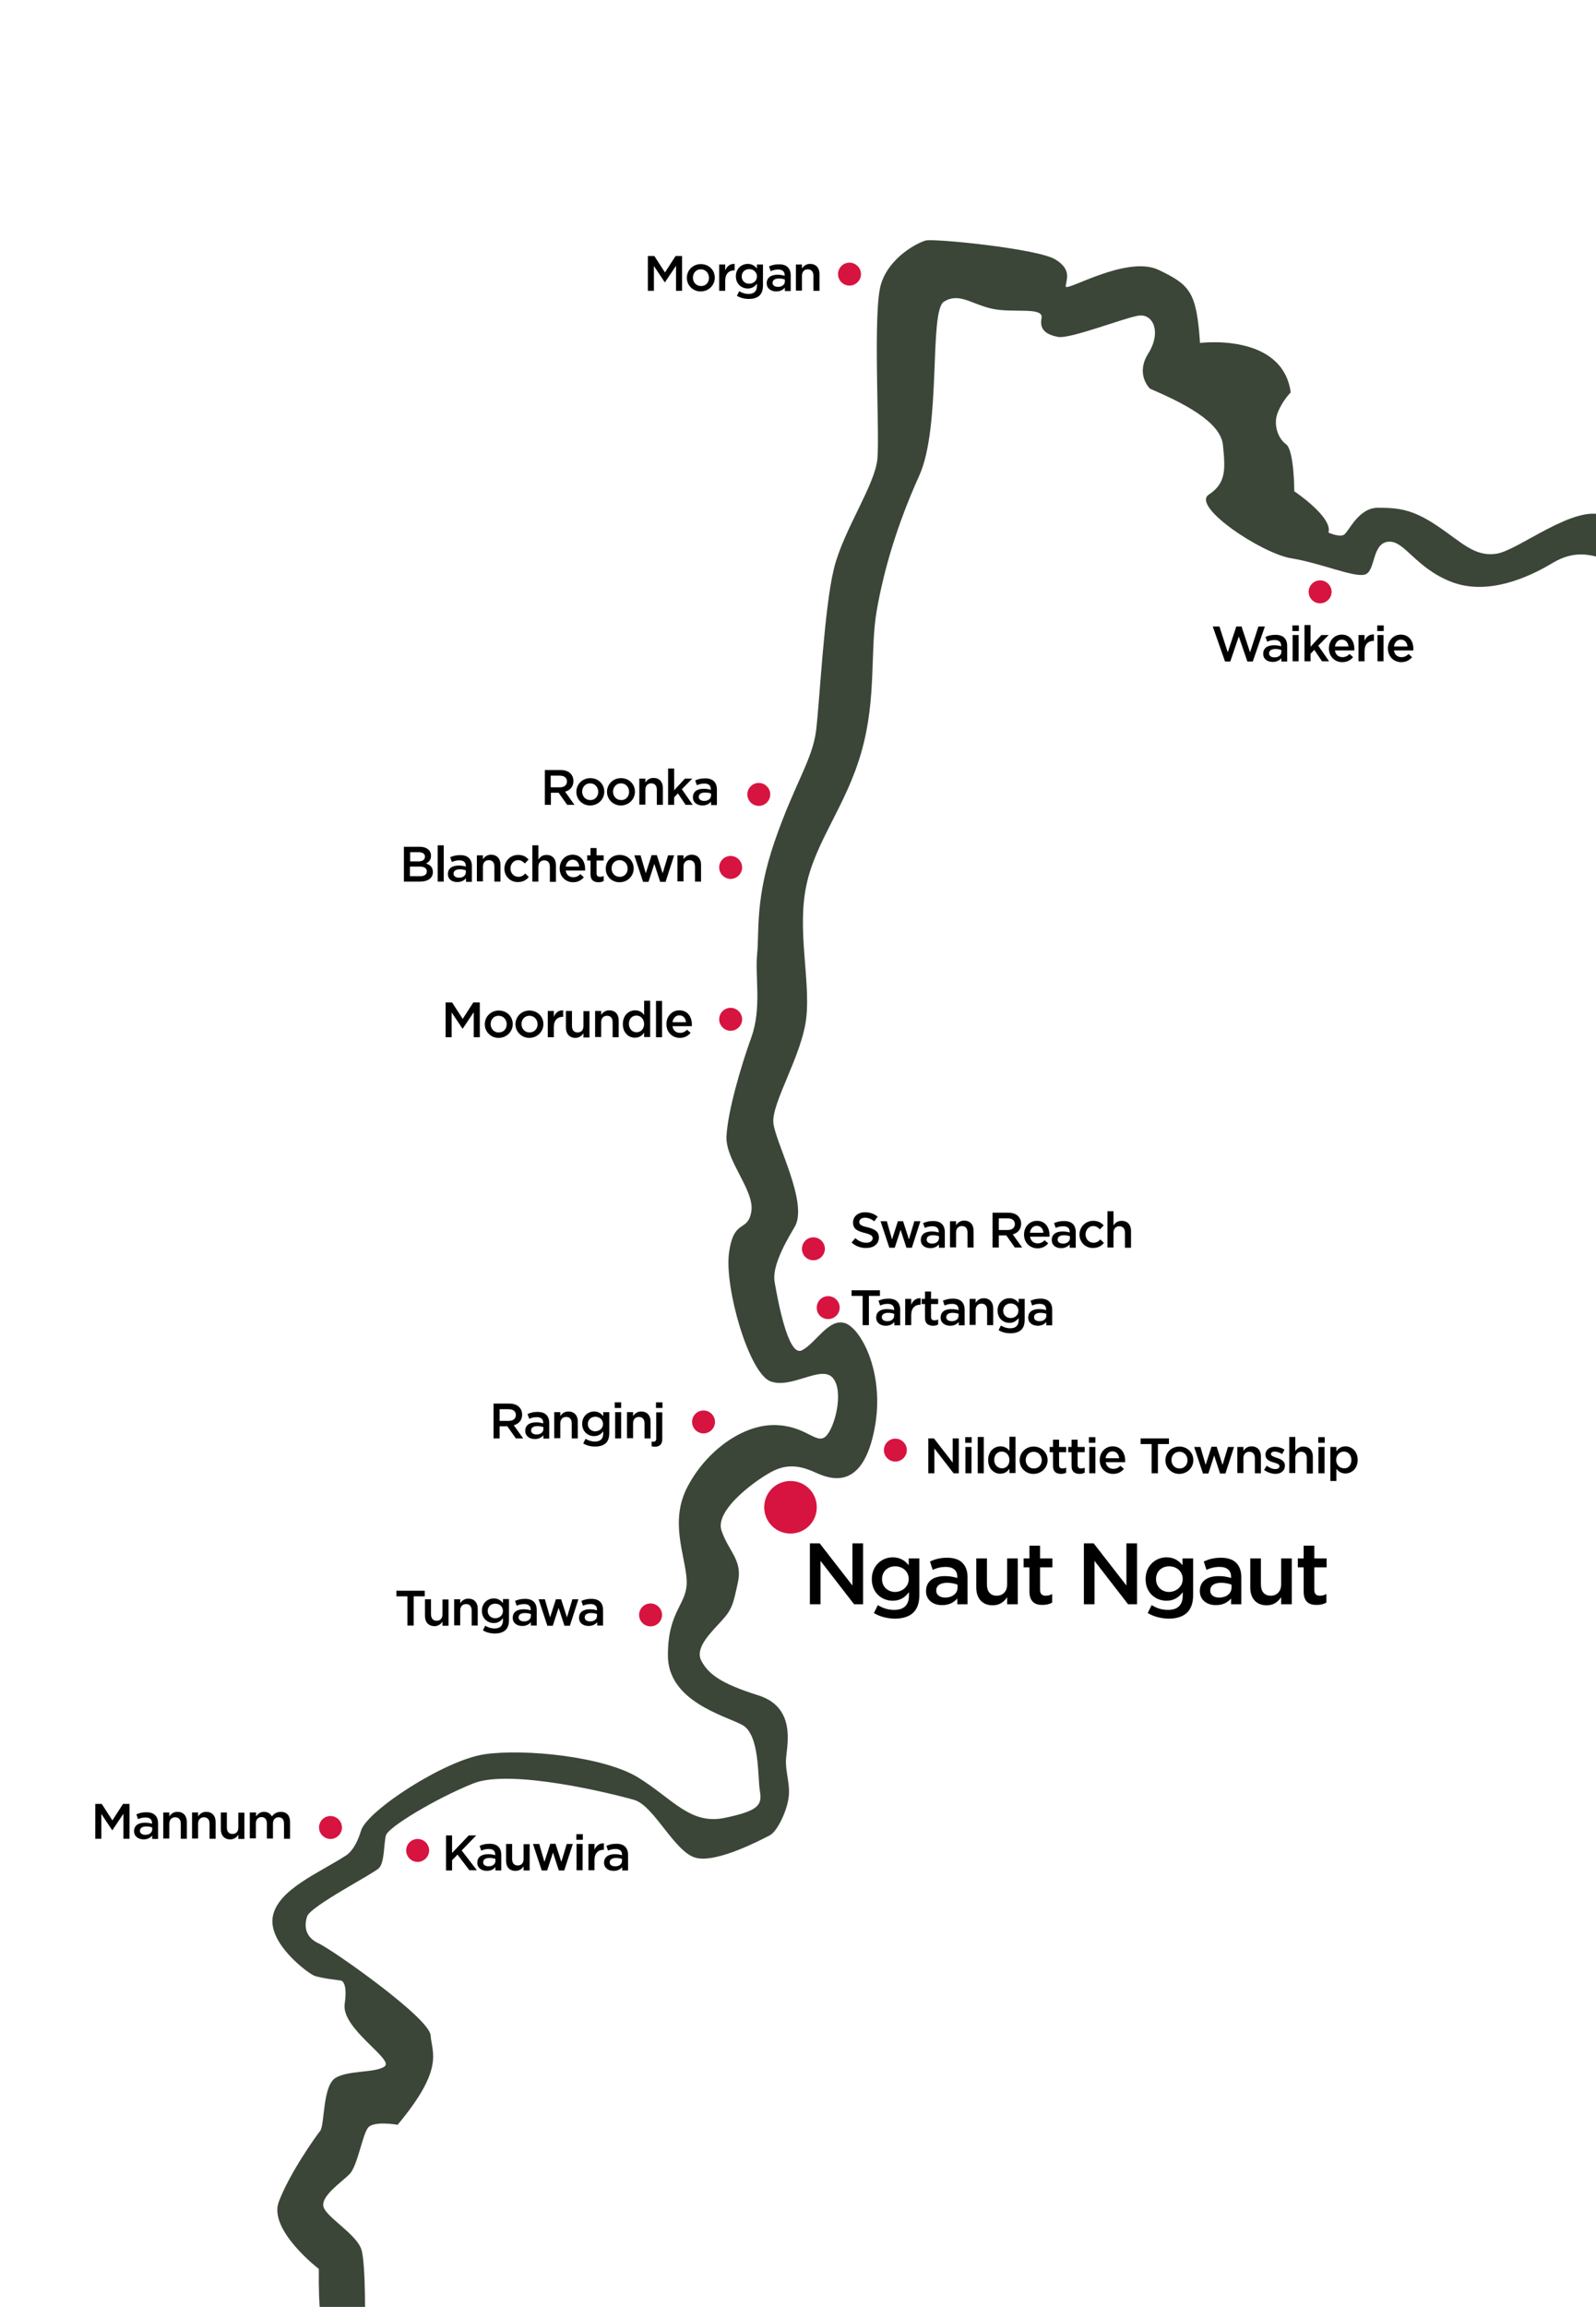 <?xml version="1.0" encoding="UTF-8"?> <svg xmlns="http://www.w3.org/2000/svg" xmlns:xlink="http://www.w3.org/1999/xlink" version="1.1" id="Layer_1" x="0px" y="0px" viewBox="0 0 765.4 1105.8" style="enable-background:new 0 0 765.4 1105.8;" xml:space="preserve"> <style type="text/css"> .st0{clip-path:url(#SVGID_00000073712348675139644910000006203766396197538984_);fill:#3B4638;} .st1{clip-path:url(#SVGID_00000073712348675139644910000006203766396197538984_);fill:#D71440;} </style> <g> <defs> <rect id="SVGID_1_" y="0" width="765.4" height="1105.8"></rect> </defs> <clipPath id="SVGID_00000054969943989293742320000014385685537982215052_"> <use xlink:href="#SVGID_1_" style="overflow:visible;"></use> </clipPath> <path style="clip-path:url(#SVGID_00000054969943989293742320000014385685537982215052_);fill:#3B4638;" d="M132.1,1343.7 c5.6-9.6,4.5-16.4,11.3-23.7c6.8-7.3,6.8-5.6,7.9-9.6c1.1-4-8.5-6.8-6.2-12.4c2.3-5.6,14.1-14.7,26.5-18.6 c12.4-4,32.2-10.2,53-12.4c20.9-2.3,28.2-1.1,35.6-2.8c7.3-1.7,2.3-12.4-1.7-22.6c-3.9-10.2-17.5-23.7-17.5-31.6 c0,0-15.2,1.1-17.5-5.6c-2.3-6.8-2.3-26-0.6-32.7c1.7-6.8-14.1-26.5-22-30.5c-7.9-4-33.9-1.1-37.8-4.5s-10.7-10.2-10.2-49.1 c0,0-24.3-18.6-19.2-32.2c5.1-13.5,17.5-31,19.8-33.9c2.3-2.8,1.1-21.4,7.3-25.4c6.2-3.9,19.2-2.3,23.7-5.6 c4.5-3.4-20.9-18.1-19.2-29.9c1.7-11.9-2.3-11.3-2.3-11.3s-9.6-1.1-12.4-2.3c-2.8-1.1-22-15.2-19.8-28.2c2.3-13,22-20.9,35-29.3 c0,0,4.5-2.3,7.3-11.9c2.8-9.6,40.1-33.9,59.3-36.7c19.2-2.8,57.6,1.1,73.9,11.3c16.4,10.2,24.8,22.6,41.2,19.2 c16.4-3.4,18.1-6.2,16.9-13c-1.1-6.8,0-27.1-8.5-31.6c-8.5-4.5-35.6-11.3-35.6-33.3c0-22,9.6-24.3,9-36.1 c-0.6-11.9-8.5-28.2,0.6-45.1c9-16.9,26-29.2,41.2-29.2s20.3,9.5,24.8,5.5c4.5-4,9-22,3.4-28.2c-5.6-6.2-19.8,5.6-29.9,1.7 c-10.2-4-22-44.6-19.8-61.5c2.3-16.9,9-9.6,10.7-19.8c1.7-10.2-12.4-24.3-11.9-36.1c0.6-11.9,6.8-33.3,11.9-47.4 c5.1-14.1,1.7-29.3,2.8-40.1c1.1-10.7-1.1-26.5,8.5-54.2c9.6-27.7,18.1-38.9,19.8-53c1.7-14.1,3.9-58.7,8.5-77.3 c4.5-18.6,19.8-40.1,20.9-53c1.1-13-2.3-70.5,1.7-83.5c4-13,17.5-19.8,21.4-20.9c4-1.1,53.6,3.9,62.1,9c8.5,5.1,5.1,10.2,5.1,13 c0,2.8,29.3-15.2,44.6-7.9c15.2,7.3,18.1,10.7,19.8,35c0,0,39.5-5.1,43.5,23.7c0,0-4,4-6.2,9.6c-2.3,5.6,0,12.4,3.9,15.2 c4,2.8,4,22.6,4,22.6s18.6,12.4,16.4,19.8c0,0,5.1,2.3,7.3,1.1c2.3-1.1,6.8-13,16.4-13c9.6,0,16.4,0.6,28.2,8.5 c11.9,7.9,18.1,15.2,28.8,13.5c10.7-1.7,37.8-24.3,51.9-18.1c14.1,6.2,16.4,8.5,23.1,7.3c6.8-1.1,23.1-4,32.2-0.6 s15.2,8.5,21.4,7.3c6.2-1.1,17.5-10.7,27.7-9c10.2,1.7,16.9,7.3,16.9,18.1c0,10.7-2.8,19.8,2.8,24.3c5.6,4.5,27.1,27.1,27.1,38.4 c0,11.3-9,22-13.5,29.9c-4.5,7.9,1.7,45.7,21.4,64.3c19.8,18.6,23.7,19.8,43.5,22c19.8,2.3,18.6,23.7,16.9,31s-10.7,9-10.2,13 c0.6,4,7.9,13.5,17.5,11.9c9.6-1.7,18.6-11.9,9-41.2c-9.6-29.3-9-39.5,7.3-47.4c16.4-7.9,26.5-10.2,38.4-29.3 c11.8-19.2,13-49.7,40.6-47.4s35.6,18.1,35.6,18.1s0.6-16.4,10.7-25.4s10.7-8.5,12.4-14.1c1.7-5.6-6.2-36.1-3.4-42.9 c2.8-6.8,14.7-14.1,19.2-18.1c4.5-3.9,0.6-4.5-1.7-8.5c-2.3-4,0-10.2,3.4-13.5c3.4-3.4,4-5.1,7.9-9c4-3.9,1.1-5.1,2.3-8.5 c1.1-3.4,4.5-1.1,4.5-1.1s-13.5-13.5-10.2-22.6c3.4-9,6.2-10.2,6.2-10.2l0.6-6.8l16.4,1.1c0,0,22.6-21.4,26.5-23.1 c4-1.7,6.8,0,10.7,0c4,0,29.3-65.5,43.5-75.1c14.1-9.6,34.4-11.9,49.7,5.1c15.2,16.9,34.4,58.1,34.4,66c0,7.9-0.6,29.3,7.9,31 c8.5,1.7,21.4,0.6,35.6-6.2c14.1-6.8,19.2-9,27.7-6.8c8.5,2.3,21.4,14.6,20.9,21.4c-0.6,6.8,1.1,32.2,2.8,38.4 c1.7,6.2,48,28.2,57.6,29.3s-2.3,22.6-2.3,22.6s-65.5-22.6-70-40.6c-4.5-18.1,8.4-59.1-29.3-49.7c-18.1,4.5-32.2,17.5-53,6.8 c-7.2-3.7-20.9-41.8-26.5-71.1c-5.6-29-30.1-42.8-40.1-38.4c-20.3,9-30.5,77.9-49.1,82.4c-18.6,4.5-29.9,13.3-29.9,13.3l-20.3,13.8 c0,0,20.3,33.8,0,51.9c0,0-4.5,22.6-27.1,31.6c0,0-0.7,9.7,3.4,36.1c2.3,14.7-22.6,31-22.6,31s-1.7,25.4-17.2,37.9 c0,0-38.7-44-47.1-28.2c0,0-5.1,58.7-63.2,73.4c0,0-6.8,23.7,11.3,35c0,0,16.1,51.9-14.5,56.4c-30.6,4.5-66.2,2.3-54.9-45.1 c0,0,10.4-13.5-4.1-9c0,0-28,3.4-57.9-42.9c-29.9-46.3-17.5-71.1-1.7-84.6c0,0,4.5-5.6,1.7-9c-2.8-3.4-29.9-29.3-28.8-46.3 c0,0,5.6-12.4-9-6.8c0,0-23.7,9-50.8-4.5c0,0-28.8,18.1-35,7.9c-6.2-10.2-1.1-13.5-6.2-14.7c-5.1-1.1-13-4.5-24.3,2.3 c-11.3,6.8-31,15.8-48.5,9c-17.5-6.8-22.6-20.3-30.5-19.2c-7.9,1.1-5.6,14.7-11.3,15.8c-5.6,1.1-20.9-5.6-35-7.9 c-14.1-2.3-48-24.8-39.5-30.5c8.5-5.6,7.9-12.4,6.8-23.7c-1.1-11.3-19.2-20.3-35-27.1c0,0-7.2-6.8-0.8-16.9 c6.4-10.2,2.3-19.2-4.7-18.1c-7,1.1-32.9,11.3-38.6,10.2c-5.6-1.1-9-3.4-7.9-9c1.1-5.6-13.5-2.3-23.7-4.5 c-10.2-2.3-15.8-7.9-23.1-3.4c-7.3,4.5-1.1,59.8-11.9,83.5c-10.7,23.7-16.9,45.1-20.3,64.3c-3.4,19.2,0,41.8-7.3,67.7 c-7.3,26-22,42.9-26.5,64.3c-4.5,21.4,1.9,45.1,0,63.2s-16.9,41.2-15.8,50.8c1.1,9.6,16.9,38.4,10.2,49.7 c-6.8,11.3-10.7,20.3-9.6,26.5c1.1,6.2,6.2,36.1,13,32.7c6.8-3.4,13-15.8,20.9-13c7.9,2.8,19.8,25.4,13.5,53 c-6.2,27.7-21.4,21.4-27.7,18.6c-6.2-2.8-12.4-4.5-19.8-1.1c-7.3,3.4-28.8,18.6-25.4,28.8c3.4,10.2,10.2,14.1,7.9,24.8 c-2.3,10.7-2.8,13-7.9,18.6c-5.1,5.6-13,13-9.6,19.2c3.4,6.2,9,10.7,27.1,16.4c18.1,5.6,14.1,23.1,13.5,29.9 c-0.6,6.8,2.3,13,1.1,19.8c-1.1,6.8-5.6,15.8-9,17.5c-3.4,1.7-25.4,13.5-35.5,10.7c-10.2-2.8-19.8-24.8-29.4-27.7 c-9.6-2.8-59.3-15.2-77.3-7.9c-18.1,7.3-40.6,20.9-41.8,24.8c-1.1,4-0.6,13-3.4,15.8c-2.8,2.8-32.7,18.1-34.4,23.1 c-1.7,5.1-0.6,10.2,5.6,13c6.2,2.8,53,35.6,53.6,44c0.6,8.5,6.8,15.8-15.8,42.9c0,0-11.3-2-14.1,1.3c-2.8,3.2-5.1,18.5-9,22.4 c-4,4-14.1,10.7-12.4,15.8c1.7,5.1,15.8,13,18.1,20.3c2.3,7.3,1.7,38.9,1.7,38.9s26,0,31.6,2.3c5.6,2.3,41.8,43.5,42.9,50.8 c1.1,7.3,0,23.1,0,23.1s12.4,0.6,23.1,16.4c10.7,15.8,31,53.6,22,64.9c-9,11.3-32.2,17.5-48,17.5c-15.8,0-73.9,3.4-77.3,14.1 c0,0,6.8,14.7-2.8,30.5c-9.6,15.8-24.8,40.1-36.7,40.6"></path> <path style="clip-path:url(#SVGID_00000054969943989293742320000014385685537982215052_);fill:#D71440;" d="M379.1,735.1 c7,0,12.6-5.6,12.6-12.6c0-7-5.6-12.6-12.6-12.6c-7,0-12.6,5.6-12.6,12.6C366.5,729.5,372.1,735.1,379.1,735.1"></path> <path style="clip-path:url(#SVGID_00000054969943989293742320000014385685537982215052_);fill:#D71440;" d="M337.4,687.1 c3,0,5.5-2.5,5.5-5.5c0-3-2.5-5.5-5.5-5.5c-3.1,0-5.5,2.5-5.5,5.5C331.9,684.6,334.4,687.1,337.4,687.1"></path> <path style="clip-path:url(#SVGID_00000054969943989293742320000014385685537982215052_);fill:#D71440;" d="M429.4,700.6 c3,0,5.5-2.5,5.5-5.5c0-3-2.5-5.5-5.5-5.5c-3.1,0-5.5,2.5-5.5,5.5C423.9,698.2,426.4,700.6,429.4,700.6"></path> <path style="clip-path:url(#SVGID_00000054969943989293742320000014385685537982215052_);fill:#D71440;" d="M397.2,632.3 c3,0,5.5-2.5,5.5-5.5c0-3-2.5-5.5-5.5-5.5c-3.1,0-5.5,2.5-5.5,5.5C391.6,629.9,394.1,632.3,397.2,632.3"></path> <path style="clip-path:url(#SVGID_00000054969943989293742320000014385685537982215052_);fill:#D71440;" d="M390.1,604.1 c3,0,5.5-2.5,5.5-5.5c0-3-2.5-5.5-5.5-5.5c-3.1,0-5.5,2.5-5.5,5.5C384.6,601.7,387,604.1,390.1,604.1"></path> <path style="clip-path:url(#SVGID_00000054969943989293742320000014385685537982215052_);fill:#D71440;" d="M350.4,494.1 c3,0,5.5-2.5,5.5-5.5c0-3-2.5-5.5-5.5-5.5c-3.1,0-5.5,2.5-5.5,5.5C344.9,491.6,347.4,494.1,350.4,494.1"></path> <path style="clip-path:url(#SVGID_00000054969943989293742320000014385685537982215052_);fill:#D71440;" d="M350.4,421.3 c3,0,5.5-2.5,5.5-5.5c0-3-2.5-5.5-5.5-5.5c-3.1,0-5.5,2.5-5.5,5.5C344.9,418.8,347.4,421.3,350.4,421.3"></path> <path style="clip-path:url(#SVGID_00000054969943989293742320000014385685537982215052_);fill:#D71440;" d="M363.9,386.3 c3,0,5.5-2.5,5.5-5.5c0-3-2.5-5.5-5.5-5.5c-3.1,0-5.5,2.5-5.5,5.5C358.4,383.8,360.9,386.3,363.9,386.3"></path> <path style="clip-path:url(#SVGID_00000054969943989293742320000014385685537982215052_);fill:#D71440;" d="M407.4,136.9 c3,0,5.5-2.5,5.5-5.5c0-3-2.5-5.5-5.5-5.5c-3.1,0-5.5,2.5-5.5,5.5C401.9,134.4,404.3,136.9,407.4,136.9"></path> <path style="clip-path:url(#SVGID_00000054969943989293742320000014385685537982215052_);fill:#D71440;" d="M633.1,289.2 c3,0,5.5-2.5,5.5-5.5c0-3-2.5-5.5-5.5-5.5c-3.1,0-5.5,2.5-5.5,5.5C627.6,286.8,630.1,289.2,633.1,289.2"></path> <path style="clip-path:url(#SVGID_00000054969943989293742320000014385685537982215052_);fill:#D71440;" d="M312,779.6 c3,0,5.5-2.5,5.5-5.5c0-3-2.5-5.5-5.5-5.5c-3.1,0-5.5,2.5-5.5,5.5C306.5,777.2,309,779.6,312,779.6"></path> <path style="clip-path:url(#SVGID_00000054969943989293742320000014385685537982215052_);fill:#D71440;" d="M200.3,892.5 c3,0,5.5-2.5,5.5-5.5c0-3-2.5-5.5-5.5-5.5c-3.1,0-5.5,2.5-5.5,5.5C194.8,890,197.2,892.5,200.3,892.5"></path> <path style="clip-path:url(#SVGID_00000054969943989293742320000014385685537982215052_);fill:#D71440;" d="M158.5,881.5 c3,0,5.5-2.5,5.5-5.5c0-3-2.5-5.5-5.5-5.5c-3.1,0-5.5,2.5-5.5,5.5C153,879,155.5,881.5,158.5,881.5"></path> </g> <g> <path d="M445.2,689.5h2.7l9,11.6v-11.6h2.9v16.7h-2.5l-9.2-11.9v11.9h-2.9V689.5z"></path> <path d="M462.9,688.9h3.1v2.7h-3.1V688.9z M463,693.6h2.9v12.6H463V693.6z"></path> <path d="M468.9,688.8h2.9v17.4h-2.9V688.8z"></path> <path d="M473.9,699.9L473.9,699.9c0-4.2,2.8-6.6,5.9-6.6c2.1,0,3.4,1,4.3,2.2v-6.8h2.9v17.4h-2.9v-2.1c-0.9,1.3-2.2,2.4-4.3,2.4 C476.8,706.5,473.9,704.1,473.9,699.9z M484.1,699.9L484.1,699.9c0-2.5-1.7-4.1-3.7-4.1c-2,0-3.6,1.5-3.6,4v0c0,2.4,1.7,4,3.6,4 C482.4,704,484.1,702.3,484.1,699.9z"></path> <path d="M489,700L489,700c0-3.7,2.9-6.6,6.7-6.6s6.7,2.9,6.7,6.5v0c0,3.6-2.9,6.6-6.8,6.6C491.8,706.5,489,703.6,489,700z M499.6,700L499.6,700c0-2.3-1.6-4.1-3.9-4.1c-2.3,0-3.8,1.8-3.8,4v0c0,2.2,1.6,4,3.8,4C498.1,704,499.6,702.1,499.6,700z"></path> <path d="M505,702.7v-6.6h-1.6v-2.5h1.6v-3.5h2.9v3.5h3.4v2.5h-3.4v6.2c0,1.1,0.6,1.6,1.6,1.6c0.6,0,1.2-0.1,1.8-0.4v2.4 c-0.7,0.4-1.5,0.6-2.6,0.6C506.5,706.4,505,705.5,505,702.7z"></path> <path d="M513.9,702.7v-6.6h-1.6v-2.5h1.6v-3.5h2.9v3.5h3.4v2.5h-3.4v6.2c0,1.1,0.6,1.6,1.6,1.6c0.6,0,1.2-0.1,1.8-0.4v2.4 c-0.7,0.4-1.5,0.6-2.6,0.6C515.4,706.4,513.9,705.5,513.9,702.7z"></path> <path d="M522.2,688.9h3.1v2.7h-3.1V688.9z M522.4,693.6h2.9v12.6h-2.9V693.6z"></path> <path d="M527.4,699.9L527.4,699.9c0-3.7,2.6-6.6,6.2-6.6c4,0,6,3.2,6,6.8c0,0.3,0,0.5,0,0.8h-9.3c0.3,2.1,1.8,3.2,3.6,3.2 c1.4,0,2.4-0.5,3.4-1.5l1.7,1.5c-1.2,1.4-2.8,2.4-5.2,2.4C530.2,706.5,527.4,703.8,527.4,699.9z M536.7,699 c-0.2-1.9-1.3-3.3-3.2-3.3c-1.8,0-3,1.4-3.3,3.3H536.7z"></path> <path d="M552.3,692.2H547v-2.7h13.6v2.7h-5.3v14h-3V692.2z"></path> <path d="M558.9,700L558.9,700c0-3.7,2.9-6.6,6.7-6.6s6.7,2.9,6.7,6.5v0c0,3.6-2.9,6.6-6.8,6.6C561.8,706.5,558.9,703.6,558.9,700z M569.5,700L569.5,700c0-2.3-1.6-4.1-3.9-4.1c-2.3,0-3.8,1.8-3.8,4v0c0,2.2,1.6,4,3.8,4C568,704,569.5,702.1,569.5,700z"></path> <path d="M572.7,693.6h3l2.5,8.6l2.8-8.7h2.5l2.8,8.7l2.6-8.6h2.9l-4.1,12.7h-2.6l-2.8-8.6l-2.8,8.6h-2.6L572.7,693.6z"></path> <path d="M593.4,693.6h2.9v1.9c0.8-1.2,2-2.2,3.9-2.2c2.8,0,4.5,1.9,4.5,4.8v8.1h-2.9V699c0-2-1-3.1-2.7-3.1c-1.7,0-2.8,1.2-2.8,3.1 v7.1h-2.9V693.6z"></path> <path d="M606.2,704.6l1.3-2c1.4,1,2.8,1.6,4.1,1.6c1.2,0,2-0.5,2-1.4v0c0-1-1.3-1.3-2.8-1.8c-1.9-0.5-3.9-1.3-3.9-3.7v0 c0-2.4,2-3.8,4.5-3.8c1.6,0,3.3,0.5,4.6,1.4l-1.1,2.1c-1.2-0.7-2.5-1.2-3.6-1.2c-1.1,0-1.8,0.5-1.8,1.2v0c0,0.9,1.4,1.3,2.8,1.8 c1.8,0.6,3.9,1.4,3.9,3.7v0c0,2.7-2.1,4-4.7,4C609.8,706.4,607.8,705.8,606.2,704.6z"></path> <path d="M618.3,688.8h2.9v6.8c0.8-1.2,2-2.2,3.9-2.2c2.8,0,4.5,1.9,4.5,4.8v8.1h-2.9V699c0-2-1-3.1-2.7-3.1c-1.7,0-2.8,1.2-2.8,3.1 v7.1h-2.9V688.8z"></path> <path d="M632.2,688.9h3.1v2.7h-3.1V688.9z M632.3,693.6h2.9v12.6h-2.9V693.6z"></path> <path d="M638,693.6h2.9v2.1c0.9-1.3,2.2-2.4,4.3-2.4c3,0,5.9,2.3,5.9,6.5v0c0,4.2-2.9,6.5-5.9,6.5c-2.1,0-3.4-1.1-4.3-2.2v5.8H638 V693.6z M648.1,699.9L648.1,699.9c0-2.5-1.6-4.1-3.6-4.1c-2,0-3.7,1.6-3.7,4v0c0,2.4,1.7,4,3.7,4 C646.5,704,648.1,702.4,648.1,699.9z"></path> </g> <g> <path d="M408.4,595.6l1.8-2.1c1.6,1.4,3.2,2.2,5.3,2.2c1.8,0,3-0.9,3-2.1v0c0-1.2-0.7-1.8-3.8-2.6c-3.6-0.9-5.6-1.9-5.6-5v0 c0-2.9,2.4-4.9,5.7-4.9c2.4,0,4.4,0.7,6.1,2.1l-1.6,2.2c-1.5-1.1-3-1.7-4.5-1.7c-1.7,0-2.7,0.9-2.7,2v0c0,1.3,0.8,1.9,4,2.6 c3.5,0.9,5.4,2.1,5.4,4.9v0c0,3.1-2.5,5-6,5C412.9,598.3,410.4,597.4,408.4,595.6z"></path> <path d="M422.3,585.4h3l2.5,8.7l2.8-8.7h2.5l2.8,8.7l2.6-8.7h2.9l-4.1,12.7h-2.6l-2.8-8.6l-2.8,8.6h-2.6L422.3,585.4z"></path> <path d="M441.6,594.4L441.6,594.4c0-2.8,2.1-4.1,5.2-4.1c1.4,0,2.4,0.2,3.4,0.5v-0.3c0-1.8-1.1-2.7-3.1-2.7c-1.4,0-2.5,0.3-3.6,0.8 l-0.8-2.3c1.4-0.6,2.7-1,4.8-1c1.9,0,3.3,0.5,4.2,1.4c0.9,0.9,1.4,2.2,1.4,3.9v7.5h-2.8v-1.6c-0.9,1-2.2,1.8-4.1,1.8 C443.7,598.3,441.6,597,441.6,594.4z M450.3,593.5v-0.9c-0.7-0.3-1.7-0.5-2.9-0.5c-1.9,0-3,0.8-3,2.1v0c0,1.2,1.1,1.9,2.5,1.9 C448.8,596.2,450.3,595.1,450.3,593.5z"></path> <path d="M455.6,585.4h2.9v1.9c0.8-1.2,2-2.2,3.9-2.2c2.8,0,4.5,1.9,4.5,4.8v8.1H464v-7.2c0-2-1-3.1-2.7-3.1c-1.7,0-2.8,1.2-2.8,3.1 v7.1h-2.9V585.4z"></path> <path d="M476,581.3h7.5c2.1,0,3.8,0.6,4.8,1.7c0.9,0.9,1.4,2.2,1.4,3.6v0c0,2.7-1.6,4.4-4,5.1l4.5,6.3h-3.5l-4.1-5.8H479v5.8H476 V581.3z M483.3,589.6c2.1,0,3.4-1.1,3.4-2.8v0c0-1.8-1.3-2.8-3.5-2.8H479v5.6H483.3z"></path> <path d="M491.1,591.8L491.1,591.8c0-3.7,2.6-6.6,6.2-6.6c4,0,6,3.2,6,6.8c0,0.3,0,0.5,0,0.8H494c0.3,2.1,1.8,3.2,3.6,3.2 c1.4,0,2.4-0.5,3.4-1.5l1.7,1.5c-1.2,1.4-2.8,2.4-5.2,2.4C493.9,598.3,491.1,595.7,491.1,591.8z M500.4,590.9 c-0.2-1.9-1.3-3.3-3.2-3.3c-1.8,0-3,1.4-3.3,3.3H500.4z"></path> <path d="M504.4,594.4L504.4,594.4c0-2.8,2.1-4.1,5.2-4.1c1.4,0,2.4,0.2,3.4,0.5v-0.3c0-1.8-1.1-2.7-3.1-2.7c-1.4,0-2.5,0.3-3.6,0.8 l-0.8-2.3c1.4-0.6,2.7-1,4.8-1c1.9,0,3.3,0.5,4.2,1.4c0.9,0.9,1.4,2.2,1.4,3.9v7.5H513v-1.6c-0.9,1-2.2,1.8-4.1,1.8 C506.5,598.3,504.4,597,504.4,594.4z M513.1,593.5v-0.9c-0.7-0.3-1.7-0.5-2.9-0.5c-1.9,0-3,0.8-3,2.1v0c0,1.2,1.1,1.9,2.5,1.9 C511.6,596.2,513.1,595.1,513.1,593.5z"></path> <path d="M517.7,591.8L517.7,591.8c0-3.6,2.8-6.6,6.6-6.6c2.4,0,3.8,0.9,5,2.2l-1.8,1.9c-0.9-0.9-1.8-1.6-3.2-1.6 c-2.1,0-3.7,1.8-3.7,4v0c0,2.2,1.6,4,3.8,4c1.4,0,2.4-0.6,3.3-1.6l1.7,1.7c-1.2,1.4-2.7,2.4-5.2,2.4 C520.5,598.3,517.7,595.4,517.7,591.8z"></path> <path d="M531.1,580.6h2.9v6.8c0.8-1.2,2-2.2,3.9-2.2c2.8,0,4.5,1.9,4.5,4.8v8.1h-2.9v-7.2c0-2-1-3.1-2.7-3.1 c-1.7,0-2.8,1.2-2.8,3.1v7.1h-2.9V580.6z"></path> </g> <g> <path d="M413.7,621.2h-5.3v-2.7h13.6v2.7h-5.3v14h-3V621.2z"></path> <path d="M420.2,631.6L420.2,631.6c0-2.8,2.1-4.1,5.2-4.1c1.4,0,2.4,0.2,3.4,0.5v-0.3c0-1.8-1.1-2.7-3.1-2.7c-1.4,0-2.5,0.3-3.6,0.8 l-0.8-2.3c1.4-0.6,2.7-1,4.8-1c1.9,0,3.3,0.5,4.2,1.4c0.9,0.9,1.4,2.2,1.4,3.9v7.5h-2.8v-1.6c-0.9,1-2.2,1.8-4.1,1.8 C422.3,635.5,420.2,634.1,420.2,631.6z M428.8,630.7v-0.9c-0.7-0.3-1.7-0.5-2.9-0.5c-1.9,0-3,0.8-3,2.1v0c0,1.2,1.1,1.9,2.5,1.9 C427.4,633.4,428.8,632.3,428.8,630.7z"></path> <path d="M434.1,622.6h2.9v2.8c0.8-1.9,2.2-3.2,4.5-3.1v3.1h-0.2c-2.5,0-4.3,1.6-4.3,5v4.8h-2.9V622.6z"></path> <path d="M443.6,631.7v-6.6H442v-2.5h1.6v-3.5h2.9v3.5h3.4v2.5h-3.4v6.2c0,1.1,0.6,1.6,1.6,1.6c0.6,0,1.2-0.1,1.8-0.4v2.4 c-0.7,0.4-1.5,0.6-2.6,0.6C445.2,635.4,443.6,634.5,443.6,631.7z"></path> <path d="M451.1,631.6L451.1,631.6c0-2.8,2.1-4.1,5.2-4.1c1.4,0,2.4,0.2,3.4,0.5v-0.3c0-1.8-1.1-2.7-3.1-2.7c-1.4,0-2.5,0.3-3.6,0.8 l-0.8-2.3c1.4-0.6,2.7-1,4.8-1c1.9,0,3.3,0.5,4.2,1.4c0.9,0.9,1.4,2.2,1.4,3.9v7.5h-2.8v-1.6c-0.9,1-2.2,1.8-4.1,1.8 C453.2,635.5,451.1,634.1,451.1,631.6z M459.7,630.7v-0.9c-0.7-0.3-1.7-0.5-2.9-0.5c-1.9,0-3,0.8-3,2.1v0c0,1.2,1.1,1.9,2.5,1.9 C458.3,633.4,459.7,632.3,459.7,630.7z"></path> <path d="M465,622.6h2.9v1.9c0.8-1.2,2-2.2,3.9-2.2c2.8,0,4.5,1.9,4.5,4.8v8.1h-2.9v-7.2c0-2-1-3.1-2.7-3.1c-1.7,0-2.8,1.2-2.8,3.1 v7.1H465V622.6z"></path> <path d="M478.9,637.6l1.1-2.2c1.4,0.8,2.8,1.3,4.5,1.3c2.6,0,4-1.3,4-3.9v-1c-1.1,1.4-2.4,2.3-4.4,2.3c-3,0-5.7-2.2-5.7-5.9v0 c0-3.7,2.8-5.9,5.7-5.9c2.1,0,3.4,1,4.4,2.2v-1.9h2.9v10c0,2.1-0.5,3.7-1.6,4.8c-1.1,1.1-2.9,1.7-5.2,1.7 C482.4,639.1,480.5,638.6,478.9,637.6z M488.4,628.3L488.4,628.3c0-2.1-1.7-3.5-3.7-3.5c-2,0-3.6,1.4-3.6,3.5v0 c0,2.1,1.6,3.5,3.6,3.5C486.7,631.8,488.4,630.4,488.4,628.3z"></path> <path d="M493.1,631.6L493.1,631.6c0-2.8,2.1-4.1,5.2-4.1c1.4,0,2.4,0.2,3.4,0.5v-0.3c0-1.8-1.1-2.7-3.1-2.7c-1.4,0-2.5,0.3-3.6,0.8 l-0.8-2.3c1.4-0.6,2.7-1,4.8-1c1.9,0,3.3,0.5,4.2,1.4c0.9,0.9,1.4,2.2,1.4,3.9v7.5h-2.8v-1.6c-0.9,1-2.2,1.8-4.1,1.8 C495.2,635.5,493.1,634.1,493.1,631.6z M501.8,630.7v-0.9c-0.7-0.3-1.7-0.5-2.9-0.5c-1.9,0-3,0.8-3,2.1v0c0,1.2,1.1,1.9,2.5,1.9 C500.3,633.4,501.8,632.3,501.8,630.7z"></path> </g> <g> <path d="M581.6,300.3h3.2l4,12.4l4.1-12.4h2.5l4.1,12.4l4-12.4h3.1l-5.8,16.8h-2.6l-4.1-12l-4.1,12h-2.5L581.6,300.3z"></path> <path d="M605.8,313.4L605.8,313.4c0-2.8,2.1-4.1,5.2-4.1c1.4,0,2.4,0.2,3.4,0.5v-0.3c0-1.8-1.1-2.7-3.1-2.7c-1.4,0-2.5,0.3-3.6,0.8 l-0.8-2.3c1.4-0.6,2.7-1,4.8-1c1.9,0,3.3,0.5,4.2,1.4c0.9,0.9,1.4,2.2,1.4,3.9v7.5h-2.8v-1.6c-0.9,1-2.2,1.8-4.1,1.8 C607.9,317.3,605.8,316,605.8,313.4z M614.5,312.5v-0.9c-0.7-0.3-1.7-0.5-2.9-0.5c-1.9,0-3,0.8-3,2.1v0c0,1.2,1.1,1.9,2.5,1.9 C613,315.2,614.5,314.1,614.5,312.5z"></path> <path d="M619.8,299.8h3.1v2.7h-3.1V299.8z M619.9,304.4h2.9v12.6h-2.9V304.4z"></path> <path d="M625.6,299.6h2.9V310l5.2-5.6h3.5l-5,5.1l5.2,7.5h-3.4l-3.7-5.5l-1.8,1.9v3.6h-2.9V299.6z"></path> <path d="M637.3,310.8L637.3,310.8c0-3.7,2.6-6.6,6.2-6.6c4,0,6,3.2,6,6.8c0,0.3,0,0.5,0,0.8h-9.3c0.3,2.1,1.8,3.2,3.6,3.2 c1.4,0,2.4-0.5,3.4-1.5l1.7,1.5c-1.2,1.4-2.8,2.4-5.2,2.4C640.1,317.4,637.3,314.7,637.3,310.8z M646.7,309.9 c-0.2-1.9-1.3-3.3-3.2-3.3c-1.8,0-3,1.4-3.3,3.3H646.7z"></path> <path d="M651.5,304.4h2.9v2.8c0.8-1.9,2.2-3.2,4.5-3.1v3.1h-0.2c-2.5,0-4.3,1.6-4.3,5v4.8h-2.9V304.4z"></path> <path d="M660.5,299.8h3.1v2.7h-3.1V299.8z M660.6,304.4h2.9v12.6h-2.9V304.4z"></path> <path d="M665.6,310.8L665.6,310.8c0-3.7,2.6-6.6,6.2-6.6c4,0,6,3.2,6,6.8c0,0.3,0,0.5,0,0.8h-9.3c0.3,2.1,1.8,3.2,3.6,3.2 c1.4,0,2.4-0.5,3.4-1.5l1.7,1.5c-1.2,1.4-2.8,2.4-5.2,2.4C668.4,317.4,665.6,314.7,665.6,310.8z M675,309.9 c-0.2-1.9-1.3-3.3-3.2-3.3c-1.8,0-3,1.4-3.3,3.3H675z"></path> </g> <g> <path d="M310.7,122.7h3.1l5.1,7.9l5.1-7.9h3.1v16.7h-2.9v-12l-5.3,7.9h-0.1l-5.2-7.8v11.9h-2.9V122.7z"></path> <path d="M329.4,133.2L329.4,133.2c0-3.7,2.9-6.6,6.7-6.6c3.9,0,6.7,2.9,6.7,6.5v0c0,3.6-2.9,6.6-6.8,6.6 C332.3,139.7,329.4,136.8,329.4,133.2z M340,133.2L340,133.2c0-2.3-1.6-4.1-3.9-4.1c-2.3,0-3.8,1.8-3.8,4v0c0,2.2,1.6,4,3.8,4 C338.5,137.2,340,135.4,340,133.2z"></path> <path d="M344.9,126.8h2.9v2.8c0.8-1.9,2.2-3.2,4.5-3.1v3.1h-0.2c-2.5,0-4.3,1.6-4.3,5v4.8h-2.9V126.8z"></path> <path d="M353.4,141.8l1.1-2.2c1.4,0.8,2.8,1.3,4.5,1.3c2.6,0,4-1.3,4-3.9v-1c-1.1,1.4-2.4,2.3-4.4,2.3c-3,0-5.7-2.2-5.7-5.9v0 c0-3.7,2.8-5.9,5.7-5.9c2.1,0,3.4,1,4.4,2.2v-1.9h2.9v10c0,2.1-0.5,3.7-1.6,4.8c-1.1,1.1-2.9,1.7-5.2,1.7 C357,143.3,355.1,142.8,353.4,141.8z M363,132.5L363,132.5c0-2.1-1.7-3.5-3.7-3.5s-3.6,1.4-3.6,3.5v0c0,2.1,1.6,3.5,3.6,3.5 C361.3,136,363,134.6,363,132.5z"></path> <path d="M367.7,135.8L367.7,135.8c0-2.8,2.1-4.1,5.2-4.1c1.4,0,2.4,0.2,3.4,0.5v-0.3c0-1.8-1.1-2.7-3.1-2.7c-1.4,0-2.5,0.3-3.6,0.8 l-0.8-2.3c1.4-0.6,2.7-1,4.8-1c1.9,0,3.3,0.5,4.2,1.4c0.9,0.9,1.4,2.2,1.4,3.9v7.5h-2.8v-1.6c-0.9,1-2.2,1.8-4.1,1.8 C369.8,139.7,367.7,138.3,367.7,135.8z M376.4,134.9V134c-0.7-0.3-1.7-0.5-2.9-0.5c-1.9,0-3,0.8-3,2.1v0c0,1.2,1.1,1.9,2.5,1.9 C374.9,137.6,376.4,136.5,376.4,134.9z"></path> <path d="M381.7,126.8h2.9v1.9c0.8-1.2,2-2.2,3.9-2.2c2.8,0,4.5,1.9,4.5,4.8v8.1h-2.9v-7.2c0-2-1-3.1-2.7-3.1 c-1.7,0-2.8,1.2-2.8,3.1v7.1h-2.9V126.8z"></path> </g> <g> <path d="M261.3,369.1h7.5c2.1,0,3.8,0.6,4.8,1.7c0.9,0.9,1.4,2.2,1.4,3.6v0c0,2.7-1.6,4.4-4,5.1l4.5,6.3H272l-4.1-5.8h-3.7v5.8 h-2.9V369.1z M268.5,377.4c2.1,0,3.4-1.1,3.4-2.8v0c0-1.8-1.3-2.8-3.5-2.8h-4.3v5.6H268.5z"></path> <path d="M276.4,379.6L276.4,379.6c0-3.7,2.9-6.6,6.7-6.6c3.9,0,6.7,2.9,6.7,6.5v0c0,3.6-2.9,6.6-6.8,6.6 C279.2,386.1,276.4,383.1,276.4,379.6z M286.9,379.6L286.9,379.6c0-2.3-1.6-4.1-3.9-4.1c-2.3,0-3.8,1.8-3.8,4v0c0,2.2,1.6,4,3.8,4 C285.4,383.6,286.9,381.7,286.9,379.6z"></path> <path d="M291.1,379.6L291.1,379.6c0-3.7,2.9-6.6,6.7-6.6c3.9,0,6.7,2.9,6.7,6.5v0c0,3.6-2.9,6.6-6.8,6.6 C294,386.1,291.1,383.1,291.1,379.6z M301.7,379.6L301.7,379.6c0-2.3-1.6-4.1-3.9-4.1c-2.3,0-3.8,1.8-3.8,4v0c0,2.2,1.6,4,3.8,4 C300.2,383.6,301.7,381.7,301.7,379.6z"></path> <path d="M306.6,373.2h2.9v1.9c0.8-1.2,2-2.2,3.9-2.2c2.8,0,4.5,1.9,4.5,4.8v8.1H315v-7.2c0-2-1-3.1-2.7-3.1c-1.7,0-2.8,1.2-2.8,3.1 v7.1h-2.9V373.2z"></path> <path d="M320.4,368.4h2.9v10.4l5.2-5.6h3.5l-5,5.1l5.2,7.5h-3.4l-3.7-5.5l-1.8,1.9v3.6h-2.9V368.4z"></path> <path d="M332.3,382.2L332.3,382.2c0-2.8,2.1-4.1,5.2-4.1c1.4,0,2.4,0.2,3.4,0.5v-0.3c0-1.8-1.1-2.7-3.1-2.7c-1.4,0-2.5,0.3-3.6,0.8 l-0.8-2.3c1.4-0.6,2.7-1,4.8-1c1.9,0,3.3,0.5,4.2,1.4c0.9,0.9,1.4,2.2,1.4,3.9v7.5h-2.8v-1.6c-0.9,1-2.2,1.8-4.1,1.8 C334.4,386.1,332.3,384.7,332.3,382.2z M341,381.3v-0.9c-0.7-0.3-1.7-0.5-2.9-0.5c-1.9,0-3,0.8-3,2.1v0c0,1.2,1.1,1.9,2.5,1.9 C339.5,384,341,382.9,341,381.3z"></path> </g> <g> <path d="M193.7,405.9h7.5c1.9,0,3.4,0.5,4.4,1.5c0.7,0.7,1.1,1.6,1.1,2.8v0c0,2-1.1,3.1-2.4,3.7c2,0.7,3.3,1.8,3.3,4.1v0 c0,3-2.5,4.6-6.2,4.6h-7.7V405.9z M203.8,410.6c0-1.3-1.1-2.1-2.9-2.1h-4.2v4.4h4C202.5,412.9,203.8,412.2,203.8,410.6L203.8,410.6 z M201.3,415.4h-4.7v4.6h4.9c2,0,3.2-0.8,3.2-2.3v0C204.7,416.3,203.6,415.4,201.3,415.4z"></path> <path d="M209.9,405.2h2.9v17.4h-2.9V405.2z"></path> <path d="M214.8,419L214.8,419c0-2.8,2.1-4.1,5.2-4.1c1.4,0,2.4,0.2,3.4,0.5v-0.3c0-1.8-1.1-2.7-3.1-2.7c-1.4,0-2.5,0.3-3.6,0.8 l-0.8-2.3c1.4-0.6,2.7-1,4.8-1c1.9,0,3.3,0.5,4.2,1.4c0.9,0.9,1.4,2.2,1.4,3.9v7.5h-2.8V421c-0.9,1-2.2,1.8-4.1,1.8 C216.9,422.9,214.8,421.5,214.8,419z M223.4,418.1v-0.9c-0.7-0.3-1.7-0.5-2.9-0.5c-1.9,0-3,0.8-3,2.1v0c0,1.2,1.1,1.9,2.5,1.9 C222,420.8,223.4,419.7,223.4,418.1z"></path> <path d="M228.7,410h2.9v1.9c0.8-1.2,2-2.2,3.9-2.2c2.8,0,4.5,1.9,4.5,4.8v8.1h-2.9v-7.2c0-2-1-3.1-2.7-3.1c-1.7,0-2.8,1.2-2.8,3.1 v7.1h-2.9V410z"></path> <path d="M241.9,416.4L241.9,416.4c0-3.6,2.8-6.6,6.6-6.6c2.4,0,3.8,0.9,5,2.2l-1.8,1.9c-0.9-0.9-1.8-1.6-3.2-1.6 c-2.1,0-3.7,1.8-3.7,4v0c0,2.2,1.6,4,3.8,4c1.4,0,2.4-0.6,3.3-1.6l1.7,1.7c-1.2,1.4-2.7,2.4-5.2,2.4 C244.7,422.9,241.9,420,241.9,416.4z"></path> <path d="M255.3,405.2h2.9v6.8c0.8-1.2,2-2.2,3.9-2.2c2.8,0,4.5,1.9,4.5,4.8v8.1h-2.9v-7.2c0-2-1-3.1-2.7-3.1 c-1.7,0-2.8,1.2-2.8,3.1v7.1h-2.9V405.2z"></path> <path d="M268.4,416.3L268.4,416.3c0-3.7,2.6-6.6,6.2-6.6c4,0,6,3.2,6,6.8c0,0.3,0,0.5,0,0.8h-9.3c0.3,2.1,1.8,3.2,3.6,3.2 c1.4,0,2.4-0.5,3.4-1.5l1.7,1.5c-1.2,1.4-2.8,2.4-5.2,2.4C271.3,422.9,268.4,420.2,268.4,416.3z M277.8,415.4 c-0.2-1.9-1.3-3.3-3.2-3.3c-1.8,0-3,1.4-3.3,3.3H277.8z"></path> <path d="M283.2,419.1v-6.6h-1.6V410h1.6v-3.5h2.9v3.5h3.4v2.5h-3.4v6.2c0,1.1,0.6,1.6,1.6,1.6c0.6,0,1.2-0.1,1.8-0.4v2.4 c-0.7,0.4-1.5,0.6-2.6,0.6C284.7,422.8,283.2,421.9,283.2,419.1z"></path> <path d="M290.5,416.4L290.5,416.4c0-3.7,2.9-6.6,6.7-6.6c3.9,0,6.7,2.9,6.7,6.5v0c0,3.6-2.9,6.6-6.8,6.6 C293.3,422.9,290.5,420,290.5,416.4z M301,416.4L301,416.4c0-2.3-1.6-4.1-3.9-4.1c-2.3,0-3.8,1.8-3.8,4v0c0,2.2,1.6,4,3.8,4 C299.5,420.4,301,418.5,301,416.4z"></path> <path d="M304.2,410h3l2.5,8.6l2.8-8.7h2.5l2.8,8.7l2.6-8.6h2.9l-4.1,12.7h-2.6l-2.8-8.6l-2.8,8.6h-2.6L304.2,410z"></path> <path d="M324.9,410h2.9v1.9c0.8-1.2,2-2.2,3.9-2.2c2.8,0,4.5,1.9,4.5,4.8v8.1h-2.9v-7.2c0-2-1-3.1-2.7-3.1c-1.7,0-2.8,1.2-2.8,3.1 v7.1h-2.9V410z"></path> </g> <g> <path d="M213.7,480.5h3.1l5.1,7.9l5.1-7.9h3.1v16.7h-2.9v-12l-5.3,7.9h-0.1l-5.2-7.8v11.9h-2.9V480.5z"></path> <path d="M232.5,491L232.5,491c0-3.7,2.9-6.6,6.7-6.6c3.9,0,6.7,2.9,6.7,6.5v0c0,3.6-2.9,6.6-6.8,6.6 C235.3,497.5,232.5,494.5,232.5,491z M243,491L243,491c0-2.3-1.6-4.1-3.9-4.1c-2.3,0-3.8,1.8-3.8,4v0c0,2.2,1.6,4,3.8,4 C241.6,494.9,243,493.1,243,491z"></path> <path d="M247.2,491L247.2,491c0-3.7,2.9-6.6,6.7-6.6c3.9,0,6.7,2.9,6.7,6.5v0c0,3.6-2.9,6.6-6.8,6.6 C250.1,497.5,247.2,494.5,247.2,491z M257.8,491L257.8,491c0-2.3-1.6-4.1-3.9-4.1c-2.3,0-3.8,1.8-3.8,4v0c0,2.2,1.6,4,3.8,4 C256.3,494.9,257.8,493.1,257.8,491z"></path> <path d="M262.7,484.6h2.9v2.8c0.8-1.9,2.2-3.2,4.5-3.1v3.1h-0.2c-2.5,0-4.3,1.6-4.3,5v4.8h-2.9V484.6z"></path> <path d="M271.4,492.6v-8h2.9v7.2c0,2,1,3.1,2.7,3.1c1.7,0,2.8-1.1,2.8-3.1v-7.1h2.9v12.6h-2.9v-2c-0.8,1.2-2,2.2-3.9,2.2 C273.1,497.5,271.4,495.5,271.4,492.6z"></path> <path d="M285.4,484.6h2.9v1.9c0.8-1.2,2-2.2,3.9-2.2c2.8,0,4.5,1.9,4.5,4.8v8.1h-2.9V490c0-2-1-3.1-2.7-3.1c-1.7,0-2.8,1.2-2.8,3.1 v7.1h-2.9V484.6z"></path> <path d="M298.7,490.9L298.7,490.9c0-4.2,2.8-6.6,5.9-6.6c2.1,0,3.4,1,4.3,2.2v-6.8h2.9v17.4h-2.9v-2.1c-0.9,1.3-2.2,2.4-4.3,2.4 C301.5,497.5,298.7,495.1,298.7,490.9z M308.9,490.9L308.9,490.9c0-2.5-1.7-4.1-3.7-4.1c-2,0-3.6,1.5-3.6,4v0c0,2.4,1.7,4,3.6,4 C307.1,494.9,308.9,493.3,308.9,490.9z"></path> <path d="M314.6,479.8h2.9v17.4h-2.9V479.8z"></path> <path d="M319.6,490.9L319.6,490.9c0-3.7,2.6-6.6,6.2-6.6c4,0,6,3.2,6,6.8c0,0.3,0,0.5,0,0.8h-9.3c0.3,2.1,1.8,3.2,3.6,3.2 c1.4,0,2.4-0.5,3.4-1.5l1.7,1.5c-1.2,1.4-2.8,2.4-5.2,2.4C322.4,497.5,319.6,494.8,319.6,490.9z M329,490c-0.2-1.9-1.3-3.3-3.2-3.3 c-1.8,0-3,1.4-3.3,3.3H329z"></path> </g> <g> <path d="M236.7,672.8h7.5c2.1,0,3.8,0.6,4.8,1.7c0.9,0.9,1.4,2.2,1.4,3.6v0c0,2.7-1.6,4.4-4,5.1l4.5,6.3h-3.5l-4.1-5.8h-3.7v5.8 h-2.9V672.8z M244,681.1c2.1,0,3.4-1.1,3.4-2.8v0c0-1.8-1.3-2.8-3.5-2.8h-4.3v5.6H244z"></path> <path d="M251.9,685.9L251.9,685.9c0-2.8,2.1-4.1,5.2-4.1c1.4,0,2.4,0.2,3.4,0.5V682c0-1.8-1.1-2.7-3.1-2.7c-1.4,0-2.5,0.3-3.6,0.8 l-0.8-2.3c1.4-0.6,2.7-1,4.8-1c1.9,0,3.3,0.5,4.2,1.4c0.9,0.9,1.4,2.2,1.4,3.9v7.5h-2.8v-1.6c-0.9,1-2.2,1.8-4.1,1.8 C254,689.8,251.9,688.4,251.9,685.9z M260.6,685v-0.9c-0.7-0.3-1.7-0.5-2.9-0.5c-1.9,0-3,0.8-3,2.1v0c0,1.2,1.1,1.9,2.5,1.9 C259.1,687.7,260.6,686.6,260.6,685z"></path> <path d="M265.8,676.9h2.9v1.9c0.8-1.2,2-2.2,3.9-2.2c2.8,0,4.5,1.9,4.5,4.8v8.1h-2.9v-7.2c0-2-1-3.1-2.7-3.1 c-1.7,0-2.8,1.2-2.8,3.1v7.1h-2.9V676.9z"></path> <path d="M279.7,691.9l1.1-2.2c1.4,0.8,2.8,1.3,4.5,1.3c2.6,0,4-1.3,4-3.9v-1c-1.1,1.4-2.4,2.3-4.4,2.3c-3,0-5.7-2.2-5.7-5.9v0 c0-3.7,2.8-5.9,5.7-5.9c2.1,0,3.4,1,4.4,2.2v-1.9h2.9v10c0,2.1-0.5,3.7-1.6,4.8c-1.1,1.1-2.9,1.7-5.2,1.7 C283.2,693.4,281.3,692.9,279.7,691.9z M289.2,682.6L289.2,682.6c0-2.1-1.7-3.5-3.7-3.5s-3.6,1.4-3.6,3.5v0c0,2.1,1.6,3.5,3.6,3.5 C287.6,686,289.2,684.6,289.2,682.6z"></path> <path d="M294.8,672.2h3.1v2.7h-3.1V672.2z M295,676.9h2.9v12.6H295V676.9z"></path> <path d="M300.7,676.9h2.9v1.9c0.8-1.2,2-2.2,3.9-2.2c2.8,0,4.5,1.9,4.5,4.8v8.1h-2.9v-7.2c0-2-1-3.1-2.7-3.1 c-1.7,0-2.8,1.2-2.8,3.1v7.1h-2.9V676.9z"></path> <path d="M312.5,693.3V691c0.3,0,0.5,0.1,0.8,0.1c0.8,0,1.4-0.4,1.4-1.5v-12.6h2.9v12.8c0,2.6-1.3,3.7-3.7,3.7 C313.4,693.4,313,693.4,312.5,693.3z M314.6,672.2h3.1v2.7h-3.1V672.2z"></path> </g> <g> <path d="M195.4,765.2h-5.3v-2.7h13.6v2.7h-5.3v14h-3V765.2z"></path> <path d="M203.8,774.6v-8h2.9v7.2c0,2,1,3.1,2.7,3.1c1.7,0,2.8-1.1,2.8-3.1v-7.1h2.9v12.6h-2.9v-2c-0.8,1.2-2,2.2-3.9,2.2 C205.4,779.4,203.8,777.5,203.8,774.6z"></path> <path d="M217.8,766.6h2.9v1.9c0.8-1.2,2-2.2,3.9-2.2c2.8,0,4.5,1.9,4.5,4.8v8.1h-2.9V772c0-2-1-3.1-2.7-3.1c-1.7,0-2.8,1.2-2.8,3.1 v7.1h-2.9V766.6z"></path> <path d="M231.6,781.5l1.1-2.2c1.4,0.8,2.8,1.3,4.5,1.3c2.6,0,4-1.3,4-3.9v-1c-1.1,1.4-2.4,2.3-4.4,2.3c-3,0-5.7-2.2-5.7-5.9v0 c0-3.7,2.8-5.9,5.7-5.9c2.1,0,3.4,1,4.4,2.2v-1.9h2.9v10c0,2.1-0.5,3.7-1.6,4.8c-1.1,1.1-2.9,1.7-5.2,1.7 C235.2,783,233.2,782.5,231.6,781.5z M241.2,772.2L241.2,772.2c0-2.1-1.7-3.5-3.7-3.5s-3.6,1.4-3.6,3.5v0c0,2.1,1.6,3.5,3.6,3.5 C239.5,775.7,241.2,774.3,241.2,772.2z"></path> <path d="M245.9,775.5L245.9,775.5c0-2.8,2.1-4.1,5.2-4.1c1.4,0,2.4,0.2,3.4,0.5v-0.3c0-1.8-1.1-2.7-3.1-2.7c-1.4,0-2.5,0.3-3.6,0.8 l-0.8-2.3c1.4-0.6,2.7-1,4.8-1c1.9,0,3.3,0.5,4.2,1.4c0.9,0.9,1.4,2.2,1.4,3.9v7.5h-2.8v-1.6c-0.9,1-2.2,1.8-4.1,1.8 C248,779.4,245.9,778.1,245.9,775.5z M254.6,774.6v-0.9c-0.7-0.3-1.7-0.5-2.9-0.5c-1.9,0-3,0.8-3,2.1v0c0,1.2,1.1,1.9,2.5,1.9 C253.1,777.3,254.6,776.2,254.6,774.6z"></path> <path d="M258.3,766.6h3l2.5,8.7l2.8-8.7h2.5l2.8,8.7l2.6-8.7h2.9l-4.1,12.7h-2.6l-2.8-8.6l-2.8,8.6h-2.6L258.3,766.6z"></path> <path d="M277.7,775.5L277.7,775.5c0-2.8,2.1-4.1,5.2-4.1c1.4,0,2.4,0.2,3.4,0.5v-0.3c0-1.8-1.1-2.7-3.1-2.7c-1.4,0-2.5,0.3-3.6,0.8 l-0.8-2.3c1.4-0.6,2.7-1,4.8-1c1.9,0,3.3,0.5,4.2,1.4c0.9,0.9,1.4,2.2,1.4,3.9v7.5h-2.8v-1.6c-0.9,1-2.2,1.8-4.1,1.8 C279.8,779.4,277.7,778.1,277.7,775.5z M286.3,774.6v-0.9c-0.7-0.3-1.7-0.5-2.9-0.5c-1.9,0-3,0.8-3,2.1v0c0,1.2,1.1,1.9,2.5,1.9 C284.9,777.3,286.3,776.2,286.3,774.6z"></path> </g> <g> <path d="M45.7,864.7h3.1l5.1,7.9l5.1-7.9h3.1v16.7h-2.9v-12l-5.3,7.9h-0.1l-5.2-7.8v11.9h-2.9V864.7z"></path> <path d="M64.3,877.8L64.3,877.8c0-2.8,2.1-4.1,5.2-4.1c1.4,0,2.4,0.2,3.4,0.5v-0.3c0-1.8-1.1-2.7-3.1-2.7c-1.4,0-2.5,0.3-3.6,0.8 l-0.8-2.3c1.4-0.6,2.7-1,4.8-1c1.9,0,3.3,0.5,4.2,1.4c0.9,0.9,1.4,2.2,1.4,3.9v7.5h-2.8v-1.6c-0.9,1-2.2,1.8-4.1,1.8 C66.4,881.7,64.3,880.3,64.3,877.8z M73,876.9V876c-0.7-0.3-1.7-0.5-2.9-0.5c-1.9,0-3,0.8-3,2.1v0c0,1.2,1.1,1.9,2.5,1.9 C71.5,879.6,73,878.5,73,876.9z"></path> <path d="M78.3,868.8h2.9v1.9c0.8-1.2,2-2.2,3.9-2.2c2.8,0,4.5,1.9,4.5,4.8v8.1h-2.9v-7.2c0-2-1-3.1-2.7-3.1c-1.7,0-2.8,1.2-2.8,3.1 v7.1h-2.9V868.8z"></path> <path d="M92.1,868.8H95v1.9c0.8-1.2,2-2.2,3.9-2.2c2.8,0,4.5,1.9,4.5,4.8v8.1h-2.9v-7.2c0-2-1-3.1-2.7-3.1c-1.7,0-2.8,1.2-2.8,3.1 v7.1h-2.9V868.8z"></path> <path d="M105.9,876.8v-8h2.9v7.2c0,2,1,3.1,2.7,3.1c1.7,0,2.8-1.1,2.8-3.1v-7.1h2.9v12.6h-2.9v-2c-0.8,1.2-2,2.2-3.9,2.2 C107.5,881.7,105.9,879.7,105.9,876.8z"></path> <path d="M119.9,868.8h2.9v1.9c0.8-1.1,1.9-2.2,3.8-2.2c1.8,0,3.1,0.9,3.8,2.2c1-1.3,2.3-2.2,4.3-2.2c2.7,0,4.4,1.7,4.4,4.8v8.1 h-2.9v-7.2c0-2-0.9-3.1-2.6-3.1c-1.6,0-2.7,1.1-2.7,3.1v7.1H128v-7.2c0-2-1-3.1-2.6-3.1c-1.6,0-2.7,1.2-2.7,3.1v7.1h-2.9V868.8z"></path> </g> <g> <path d="M213.9,879.8h2.9v8.4l8-8.4h3.6l-7,7.2l7.3,9.5h-3.6l-5.7-7.5l-2.6,2.7v4.9h-2.9V879.8z"></path> <path d="M228.9,892.9L228.9,892.9c0-2.8,2.1-4.1,5.2-4.1c1.4,0,2.4,0.2,3.4,0.5V889c0-1.8-1.1-2.7-3.1-2.7c-1.4,0-2.5,0.3-3.6,0.8 l-0.8-2.3c1.4-0.6,2.7-1,4.8-1c1.9,0,3.3,0.5,4.2,1.4c0.9,0.9,1.4,2.2,1.4,3.9v7.5h-2.8v-1.6c-0.9,1-2.2,1.8-4.1,1.8 C231,896.8,228.9,895.4,228.9,892.9z M237.6,892v-0.9c-0.7-0.3-1.7-0.5-2.9-0.5c-1.9,0-3,0.8-3,2.1v0c0,1.2,1.1,1.9,2.5,1.9 C236.1,894.7,237.6,893.6,237.6,892z"></path> <path d="M242.7,891.9v-8h2.9v7.2c0,2,1,3.1,2.7,3.1c1.7,0,2.8-1.1,2.8-3.1v-7.1h2.9v12.6h-2.9v-2c-0.8,1.2-2,2.2-3.9,2.2 C244.3,896.8,242.7,894.9,242.7,891.9z"></path> <path d="M255.6,883.9h3l2.5,8.6l2.8-8.7h2.5l2.8,8.7l2.6-8.6h2.9l-4.1,12.7H268l-2.8-8.6l-2.8,8.6h-2.6L255.6,883.9z"></path> <path d="M276.4,879.2h3.1v2.7h-3.1V879.2z M276.5,883.9h2.9v12.6h-2.9V883.9z"></path> <path d="M282.2,883.9h2.9v2.8c0.8-1.9,2.2-3.2,4.5-3.1v3.1h-0.2c-2.5,0-4.3,1.6-4.3,5v4.8h-2.9V883.9z"></path> <path d="M289.7,892.9L289.7,892.9c0-2.8,2.1-4.1,5.2-4.1c1.4,0,2.4,0.2,3.4,0.5V889c0-1.8-1.1-2.7-3.1-2.7c-1.4,0-2.5,0.3-3.6,0.8 l-0.8-2.3c1.4-0.6,2.7-1,4.8-1c1.9,0,3.3,0.5,4.2,1.4c0.9,0.9,1.4,2.2,1.4,3.9v7.5h-2.8v-1.6c-0.9,1-2.2,1.8-4.1,1.8 C291.8,896.8,289.7,895.4,289.7,892.9z M298.3,892v-0.9c-0.7-0.3-1.7-0.5-2.9-0.5c-1.9,0-3,0.8-3,2.1v0c0,1.2,1.1,1.9,2.5,1.9 C296.9,894.7,298.3,893.6,298.3,892z"></path> </g> <g> <path d="M388.3,739.8h4.8l15.7,20.2v-20.2h5.1V769h-4.3l-16.1-20.8V769h-5.1V739.8z"></path> <path d="M419.1,773.2l1.9-3.8c2.4,1.5,4.9,2.3,7.9,2.3c4.5,0,7-2.3,7-6.8v-1.7c-1.8,2.4-4.1,4.1-7.8,4.1c-5.2,0-10-3.8-10-10.3 v-0.1c0-6.5,4.9-10.4,10-10.4c3.7,0,6,1.7,7.7,3.8V747h5.1v17.6c0,3.7-1,6.5-2.8,8.3c-2,2-5.1,3-9.1,3 C425.3,775.8,421.9,774.9,419.1,773.2z M435.8,756.9L435.8,756.9c0-3.7-3-6.1-6.5-6.1s-6.3,2.4-6.3,6.1v0.1c0,3.6,2.8,6.1,6.3,6.1 C432.8,763,435.8,760.5,435.8,756.9z"></path> <path d="M444.1,762.7L444.1,762.7c0-4.9,3.7-7.2,9.1-7.2c2.5,0,4.2,0.4,5.9,0.9v-0.5c0-3.1-1.9-4.8-5.5-4.8c-2.5,0-4.3,0.5-6.3,1.4 l-1.3-4c2.4-1.1,4.8-1.8,8.3-1.8c3.3,0,5.8,0.9,7.3,2.5c1.6,1.6,2.4,3.9,2.4,6.8V769h-4.9v-2.8c-1.5,1.8-3.8,3.2-7.2,3.2 C447.7,769.5,444.1,767.1,444.1,762.7z M459.2,761.1v-1.5c-1.3-0.5-3-0.9-5-0.9c-3.3,0-5.2,1.4-5.2,3.7v0.1c0,2.1,1.9,3.3,4.3,3.3 C456.6,765.8,459.2,763.9,459.2,761.1z"></path> <path d="M468.2,761v-14h5.1v12.5c0,3.4,1.7,5.4,4.7,5.4c2.9,0,5-2,5-5.4V747h5.1V769h-5.1v-3.4c-1.4,2.1-3.5,3.9-6.9,3.9 C471.1,769.5,468.2,766.2,468.2,761z"></path> <path d="M493.7,762.9v-11.6h-2.8V747h2.8v-6.1h5.1v6.1h5.9v4.3h-5.9v10.8c0,2,1,2.8,2.7,2.8c1.1,0,2.1-0.3,3.1-0.8v4.1 c-1.3,0.7-2.6,1.1-4.6,1.1C496.4,769.4,493.7,767.8,493.7,762.9z"></path> <path d="M519.7,739.8h4.8l15.7,20.2v-20.2h5.1V769h-4.3l-16.1-20.8V769h-5.1V739.8z"></path> <path d="M550.4,773.2l1.9-3.8c2.4,1.5,4.9,2.3,7.9,2.3c4.5,0,7-2.3,7-6.8v-1.7c-1.8,2.4-4.1,4.1-7.8,4.1c-5.2,0-10-3.8-10-10.3 v-0.1c0-6.5,4.9-10.4,10-10.4c3.7,0,6,1.7,7.7,3.8V747h5.1v17.6c0,3.7-1,6.5-2.8,8.3c-2,2-5.1,3-9.1,3 C556.7,775.8,553.3,774.9,550.4,773.2z M567.2,756.9L567.2,756.9c0-3.7-3-6.1-6.5-6.1s-6.3,2.4-6.3,6.1v0.1c0,3.6,2.8,6.1,6.3,6.1 C564.2,763,567.2,760.5,567.2,756.9z"></path> <path d="M575.4,762.7L575.4,762.7c0-4.9,3.7-7.2,9.1-7.2c2.5,0,4.2,0.4,5.9,0.9v-0.5c0-3.1-1.9-4.8-5.5-4.8c-2.5,0-4.3,0.5-6.3,1.4 l-1.3-4c2.4-1.1,4.8-1.8,8.3-1.8c3.3,0,5.8,0.9,7.3,2.5c1.6,1.6,2.4,3.9,2.4,6.8V769h-4.9v-2.8c-1.5,1.8-3.8,3.2-7.2,3.2 C579.1,769.5,575.4,767.1,575.4,762.7z M590.6,761.1v-1.5c-1.3-0.5-3-0.9-5-0.9c-3.3,0-5.2,1.4-5.2,3.7v0.1c0,2.1,1.9,3.3,4.3,3.3 C588,765.8,590.6,763.9,590.6,761.1z"></path> <path d="M599.6,761v-14h5.1v12.5c0,3.4,1.7,5.4,4.7,5.4c2.9,0,5-2,5-5.4V747h5.1V769h-5.1v-3.4c-1.4,2.1-3.5,3.9-6.9,3.9 C602.5,769.5,599.6,766.2,599.6,761z"></path> <path d="M625.2,762.9v-11.6h-2.8V747h2.8v-6.1h5.1v6.1h5.9v4.3h-5.9v10.8c0,2,1,2.8,2.7,2.8c1.1,0,2.1-0.3,3.1-0.8v4.1 c-1.3,0.7-2.6,1.1-4.6,1.1C627.8,769.4,625.2,767.8,625.2,762.9z"></path> </g> </svg> 